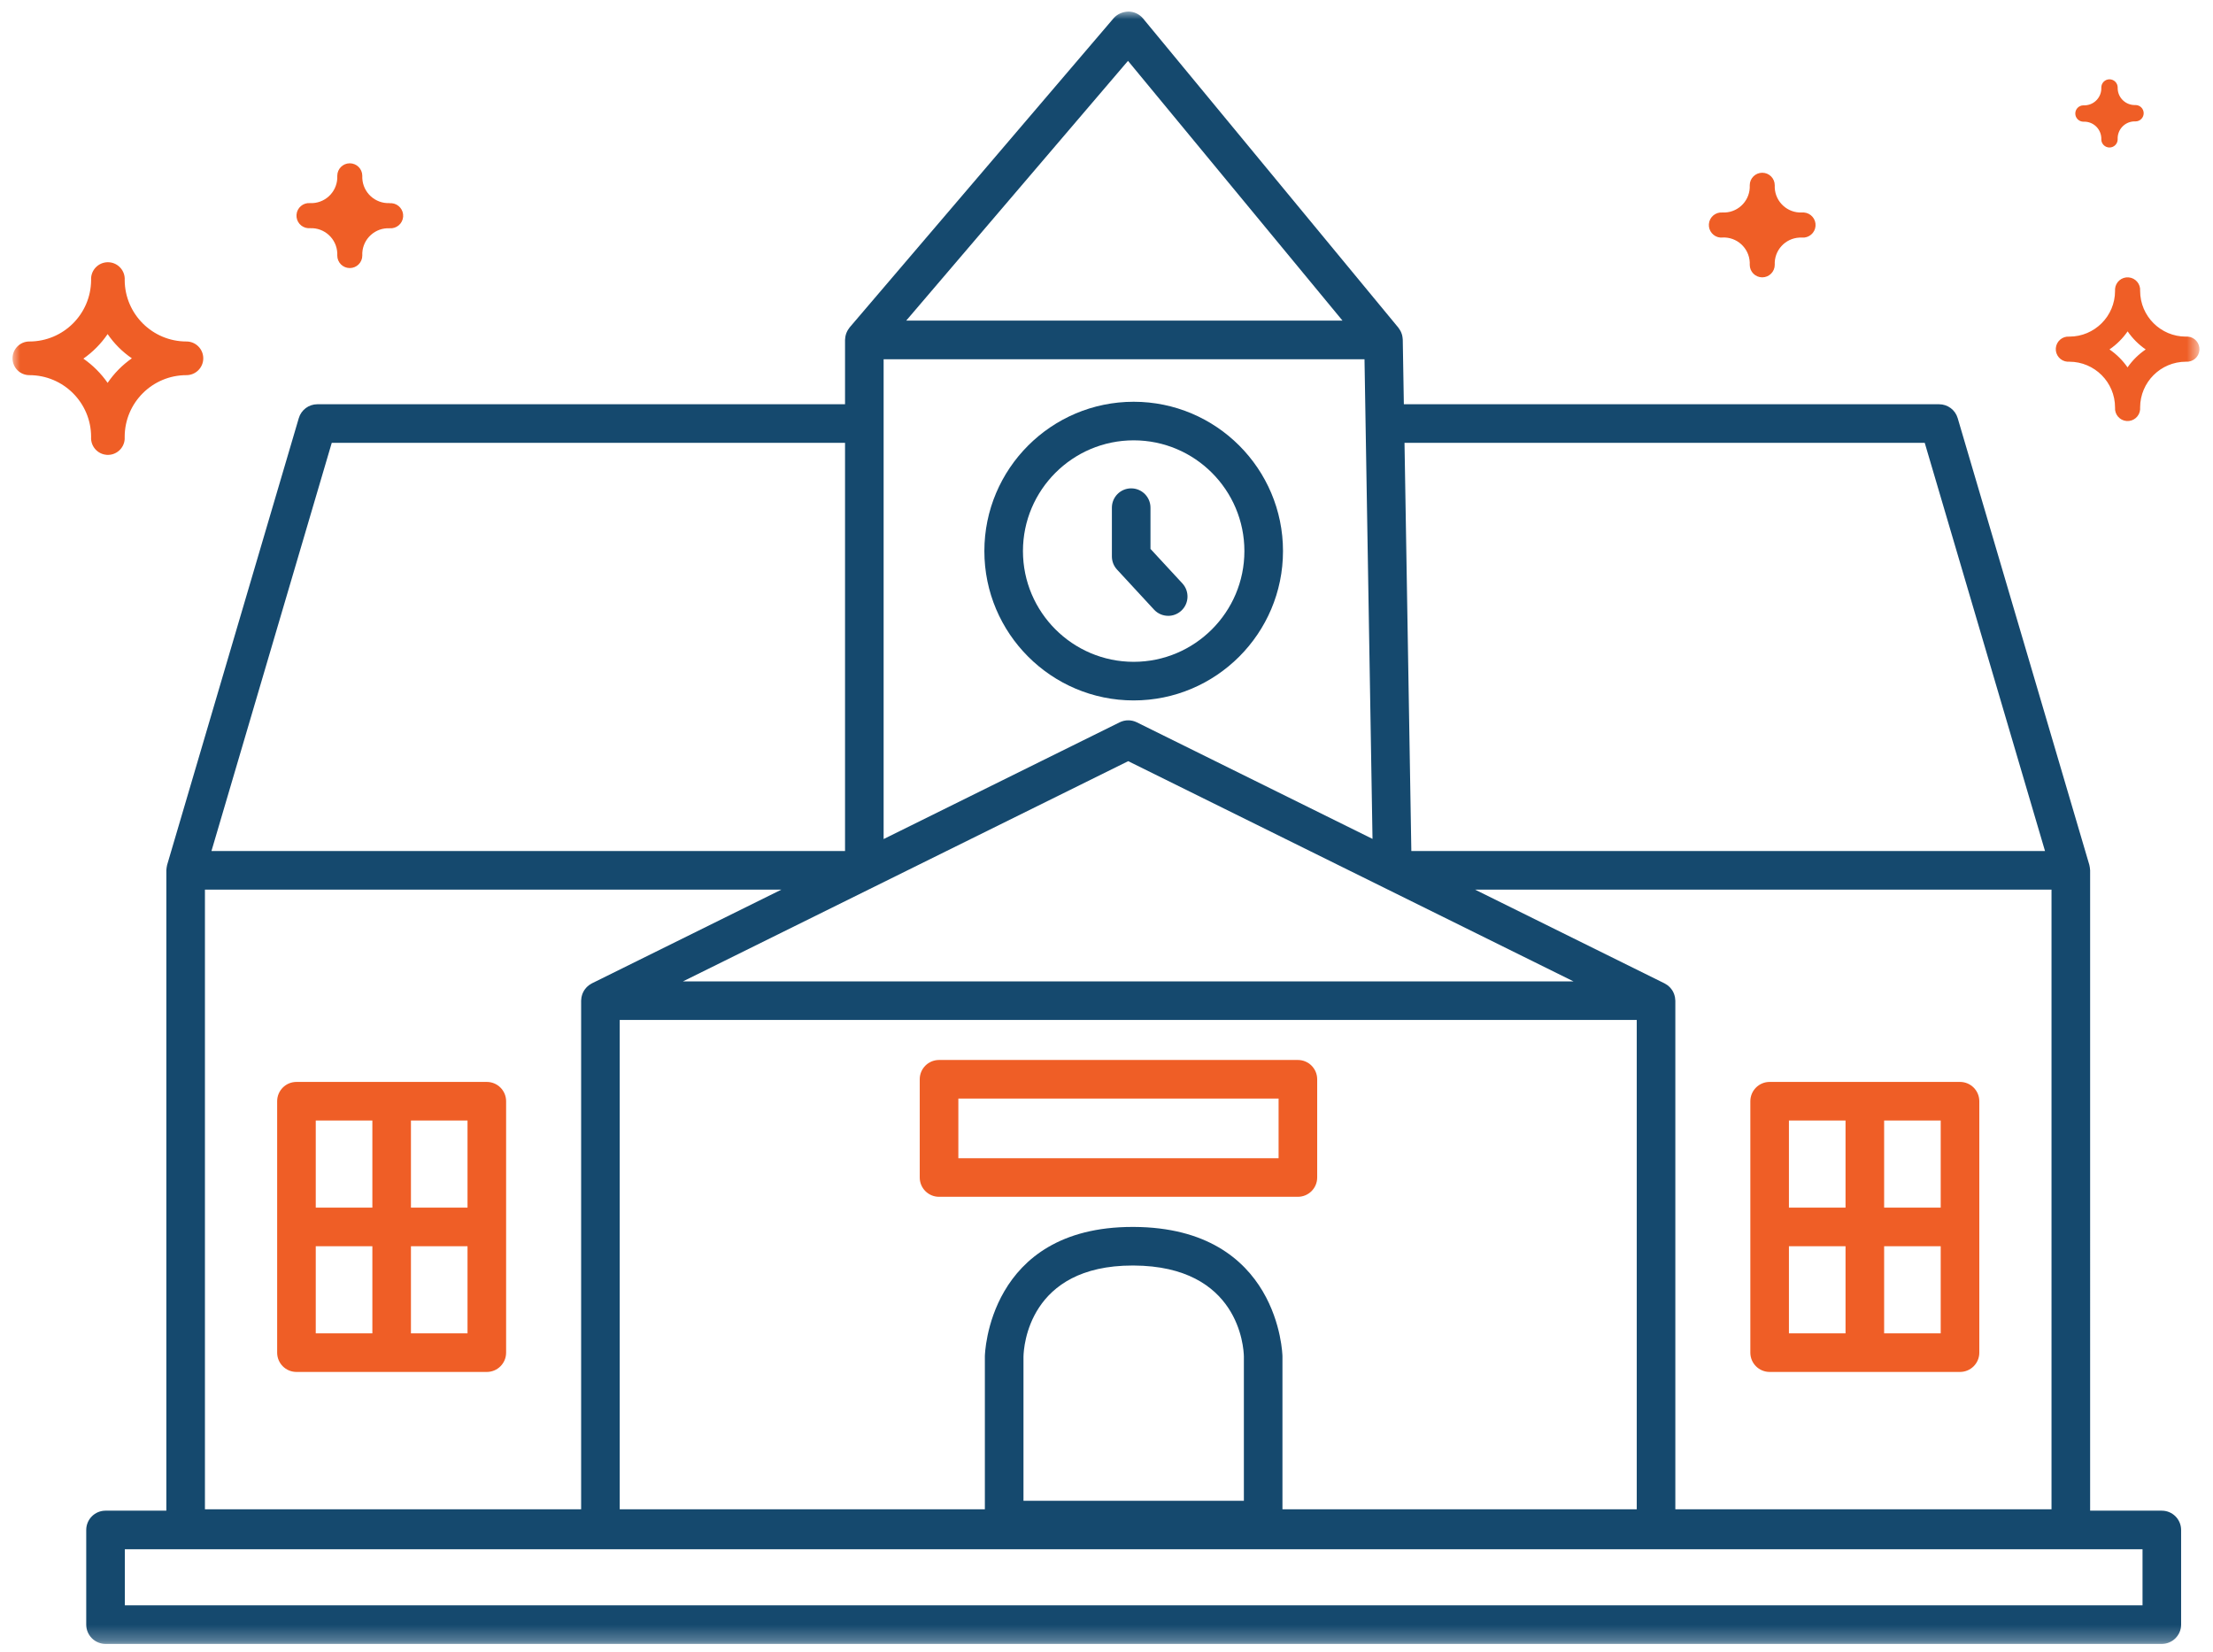 <svg xmlns="http://www.w3.org/2000/svg" xmlns:xlink="http://www.w3.org/1999/xlink" width="142" height="106" viewBox="0 0 142 106">
    <defs>
        <path id="tcxxhqjila" d="M0 0L140.328 0 140.328 104.729 0 104.729z"/>
    </defs>
    <g fill="none" fill-rule="evenodd">
        <g>
            <g>
                <g transform="translate(-1322 -3413) translate(1307 3383) translate(15.804 30.741)">
                    <mask id="j1ls8glzcb" fill="#fff">
                        <use xlink:href="#tcxxhqjila"/>
                    </mask>
                    <path fill="#EF5E26" d="M60.69 73.567h20.548V69.74H60.69v3.826zm-1.239 2.476h23.026c.683 0 1.238-.554 1.238-1.238v-6.302c0-.683-.555-1.238-1.238-1.238H59.45c-.684 0-1.238.555-1.238 1.238v6.302c0 .684.554 1.238 1.238 1.238z" mask="url(#j1ls8glzcb)"/>
                    <path fill="#15496E" d="M64.835 34.615c0-3.917 3.187-7.105 7.105-7.105 3.918 0 7.104 3.188 7.104 7.105 0 3.918-3.186 7.105-7.104 7.105s-7.105-3.187-7.105-7.105m16.686 0c0-5.283-4.298-9.58-9.581-9.58-5.283 0-9.581 4.297-9.581 9.58 0 5.284 4.298 9.582 9.58 9.582 5.284 0 9.582-4.298 9.582-9.582" mask="url(#j1ls8glzcb)"/>
                    <path fill="#15496E" d="M74.156 38.77c.3 0 .602-.11.84-.33.502-.463.533-1.247.07-1.75l-2.048-2.215v-2.646c0-.684-.554-1.238-1.238-1.238-.684 0-1.238.554-1.238 1.238v3.13c0 .311.117.612.328.84l2.376 2.572c.244.264.576.398.91.398" mask="url(#j1ls8glzcb)"/>
                    <path fill="#EF5E26" d="M25.565 84.803h3.63v-5.588h-3.63v5.588zm-6.108 0h3.632v-5.588h-3.632v5.588zm0-8.065h3.632V71.15h-3.632v5.588zm6.108 0h3.63V71.15h-3.63v5.588zm4.87-8.065H18.218c-.684 0-1.238.555-1.238 1.239v16.13c0 .684.554 1.238 1.238 1.238h12.215c.684 0 1.238-.554 1.238-1.238v-16.13c0-.684-.554-1.239-1.238-1.239zM113.985 76.738h3.632V71.15h-3.632v5.588zm6.108 0h3.631V71.15h-3.63v5.588zm0 8.065h3.631v-5.588h-3.63v5.588zm-6.108 0h3.632v-5.588h-3.632v5.588zm-1.238 2.477h12.215c.684 0 1.239-.554 1.239-1.238v-16.13c0-.684-.555-1.239-1.239-1.239h-12.215c-.683 0-1.238.555-1.238 1.239v16.13c0 .684.555 1.238 1.238 1.238z" mask="url(#j1ls8glzcb)"/>
                    <path fill="#15496E" d="M7.206 102.252h129.468v-3.595H7.206v3.595zm13.277-74.58h32.936V53.86H12.764l7.719-26.189zM71.575 3.163L85.34 19.83H57.343L71.575 3.164zm51.124 24.507l7.718 26.189H89.756l-.438-26.189h33.38zm-57.83 67.877v-9.251c.014-.63.33-5.844 7.004-5.844h.06c6.766.032 7.066 5.255 7.078 5.833v9.262H64.869zM38.96 64.698h65.26V96.09H81.486v-9.816c-.001-.082-.184-8.253-9.541-8.298h-.075c-9.294 0-9.478 8.215-9.479 8.298v9.816H38.961V64.698zm67.728-1.314c-.003-.044-.006-.088-.013-.131-.007-.04-.017-.079-.028-.118-.01-.037-.02-.075-.034-.111-.015-.04-.033-.076-.05-.113-.018-.035-.036-.069-.056-.103-.021-.033-.044-.065-.069-.096-.024-.032-.05-.064-.077-.093-.027-.03-.056-.056-.086-.083-.03-.025-.06-.052-.092-.075-.036-.027-.074-.048-.112-.07-.022-.013-.04-.03-.065-.04l-12.16-6.015h36.988V96.09h-24.138V63.46c0-.026-.007-.05-.008-.076zM71.59 48.094l28.57 14.128H43.02l28.57-14.129zM55.895 22.307h30.856l.514 30.774-15.125-7.48c-.346-.17-.751-.17-1.098 0l-15.147 7.49V22.308zM12.346 56.336h36.989L37.174 62.35c-.023.012-.043.028-.065.04-.038.023-.076.044-.111.07-.033.024-.063.05-.093.076-.03.027-.058.053-.085.083-.028.03-.054.061-.078.094-.024.03-.047.062-.068.095-.02.034-.038.069-.056.104-.018.036-.035.073-.05.11-.014.038-.025.076-.035.115-.01.038-.02.075-.027.115-.008.044-.011.09-.014.134-.001.025-.007.049-.007.074v32.63H12.346V56.336zM137.912 96.18h-4.6V55.098c0-.016-.005-.03-.005-.047-.002-.044-.007-.087-.013-.13-.006-.042-.013-.083-.023-.123-.004-.017-.005-.033-.01-.05l-8.448-28.665c-.156-.526-.64-.888-1.188-.888H89.276l-.07-4.146c0-.017-.004-.033-.005-.05-.003-.042-.007-.083-.014-.124-.007-.04-.013-.079-.023-.117-.01-.037-.023-.074-.036-.112-.015-.039-.03-.077-.048-.115-.016-.033-.035-.065-.054-.097-.023-.038-.047-.076-.075-.112-.01-.013-.017-.028-.027-.041L72.546.45C72.313.167 71.967.002 71.6 0c-.367.014-.714.157-.952.434L53.715 20.265c-.014.017-.024.037-.037.054-.027.036-.052.07-.075.108-.02.034-.039.068-.055.103-.019.037-.035.073-.049.112-.014.039-.026.078-.036.117-.01.038-.018.075-.024.113-.007.044-.011.088-.014.132 0 .022-.006.043-.006.065v4.126H19.557c-.549 0-1.032.362-1.188.888L9.921 54.748c-.005.016-.006.032-.01.048-.01.042-.017.083-.023.126-.007.043-.012.086-.014.128 0 .017-.004.032-.004.048V96.18H5.968c-.684 0-1.239.555-1.239 1.239v6.071c0 .684.555 1.239 1.239 1.239h131.944c.684 0 1.238-.555 1.238-1.239V97.42c0-.684-.554-1.239-1.238-1.239z" mask="url(#j1ls8glzcb)"/>
                    <path fill="#EF5E26" d="M109.59 14.502c.043.003.085.003.127 0v-.005c.924-.045 1.709.667 1.754 1.59.002.055.002.11 0 .163 0 .444.36.803.802.803.443 0 .802-.36.802-.803-.045-.92.665-1.703 1.586-1.748.055-.003.109-.003.163 0 .444.035.833-.297.868-.742.035-.444-.297-.833-.742-.868-.042-.003-.084-.003-.126 0-.921.045-1.704-.665-1.749-1.586-.002-.054-.002-.108 0-.162 0-.443-.359-.802-.802-.802-.443 0-.802.359-.802.802.045.92-.665 1.704-1.586 1.748-.056.003-.112.003-.168 0-.445-.034-.833.297-.868.742-.034.444.298.833.742.868M18.963 13.9c.042.003.085.003.127 0 .923-.043 1.706.672 1.748 1.596.003.052.003.105 0 .157-.001.443.358.803.8.804.444.001.804-.357.805-.8v-.004c-.042-.924.672-1.707 1.596-1.749.053-.002.105-.002.157 0 .445.035.834-.297.868-.741.035-.445-.297-.833-.742-.868-.041-.004-.084-.004-.126 0v-.005c-.926.042-1.711-.675-1.753-1.602-.002-.05-.002-.1 0-.152-.001-.443-.361-.801-.805-.8-.44 0-.799.359-.8.8.045.924-.667 1.709-1.59 1.754-.053.002-.106.002-.158 0-.445-.035-.833.297-.868.742-.035.444.297.833.741.867M132.885 7.067c.604-.028 1.116.44 1.144 1.042.002.036.002.072 0 .107.01.277.234.498.51.506.29.008.532-.22.54-.51v-.02c-.028-.604.439-1.116 1.043-1.144.034-.002.067-.002.1 0 .291 0 .526-.236.526-.525 0-.29-.235-.525-.525-.525-.603.027-1.116-.44-1.143-1.044-.001-.027-.002-.053 0-.08 0-.29-.235-.526-.525-.527-.29 0-.525.234-.526.524v.002c.028.604-.438 1.116-1.043 1.144-.033.002-.068.002-.1 0-.291 0-.526.235-.526.525 0 .29.235.525.525.525M6.102 20.693c.417.61.944 1.138 1.555 1.555-.61.426-1.137.96-1.555 1.575-.423-.606-.95-1.133-1.555-1.555.608-.427 1.135-.96 1.555-1.575m-.056 7.748c.595.04 1.11-.41 1.15-1.005.004-.048.004-.097 0-.146 0-2.189 1.775-3.962 3.963-3.962.596 0 1.08-.484 1.08-1.08 0-.596-.484-1.08-1.08-1.08-2.177 0-3.946-1.755-3.962-3.932.04-.595-.41-1.11-1.004-1.15-.596-.04-1.11.408-1.151 1.004-.003.048-.003.097 0 .146-.016 2.177-1.785 3.932-3.962 3.932-.597 0-1.08.484-1.08 1.08 0 .596.483 1.08 1.08 1.08 2.188 0 3.962 1.773 3.962 3.962-.04.595.41 1.11 1.004 1.15M135.718 22.822v.015c-.314-.455-.709-.847-1.164-1.16.455-.312.85-.705 1.164-1.158.313.453.705.846 1.16 1.159-.453.308-.846.695-1.16 1.144m3.866-1.967c-.042-.003-.084-.003-.127 0-1.62 0-2.934-1.312-2.937-2.932.035-.444-.297-.833-.741-.868-.445-.035-.834.297-.868.742-.004.042-.004.084 0 .126 0 1.62-1.313 2.932-2.932 2.932-.445-.035-.833.298-.869.742-.034.445.298.833.742.868.042.004.085.004.127 0 1.62.003 2.932 1.317 2.932 2.937-.035.444.297.833.741.868.445.035.834-.297.868-.742.004-.042.004-.084 0-.126.003-1.621 1.316-2.934 2.937-2.937.445.035.834-.297.869-.742.034-.444-.298-.833-.742-.868" mask="url(#j1ls8glzcb)"/>
                </g>
            </g>
        </g>
    </g>
</svg>
